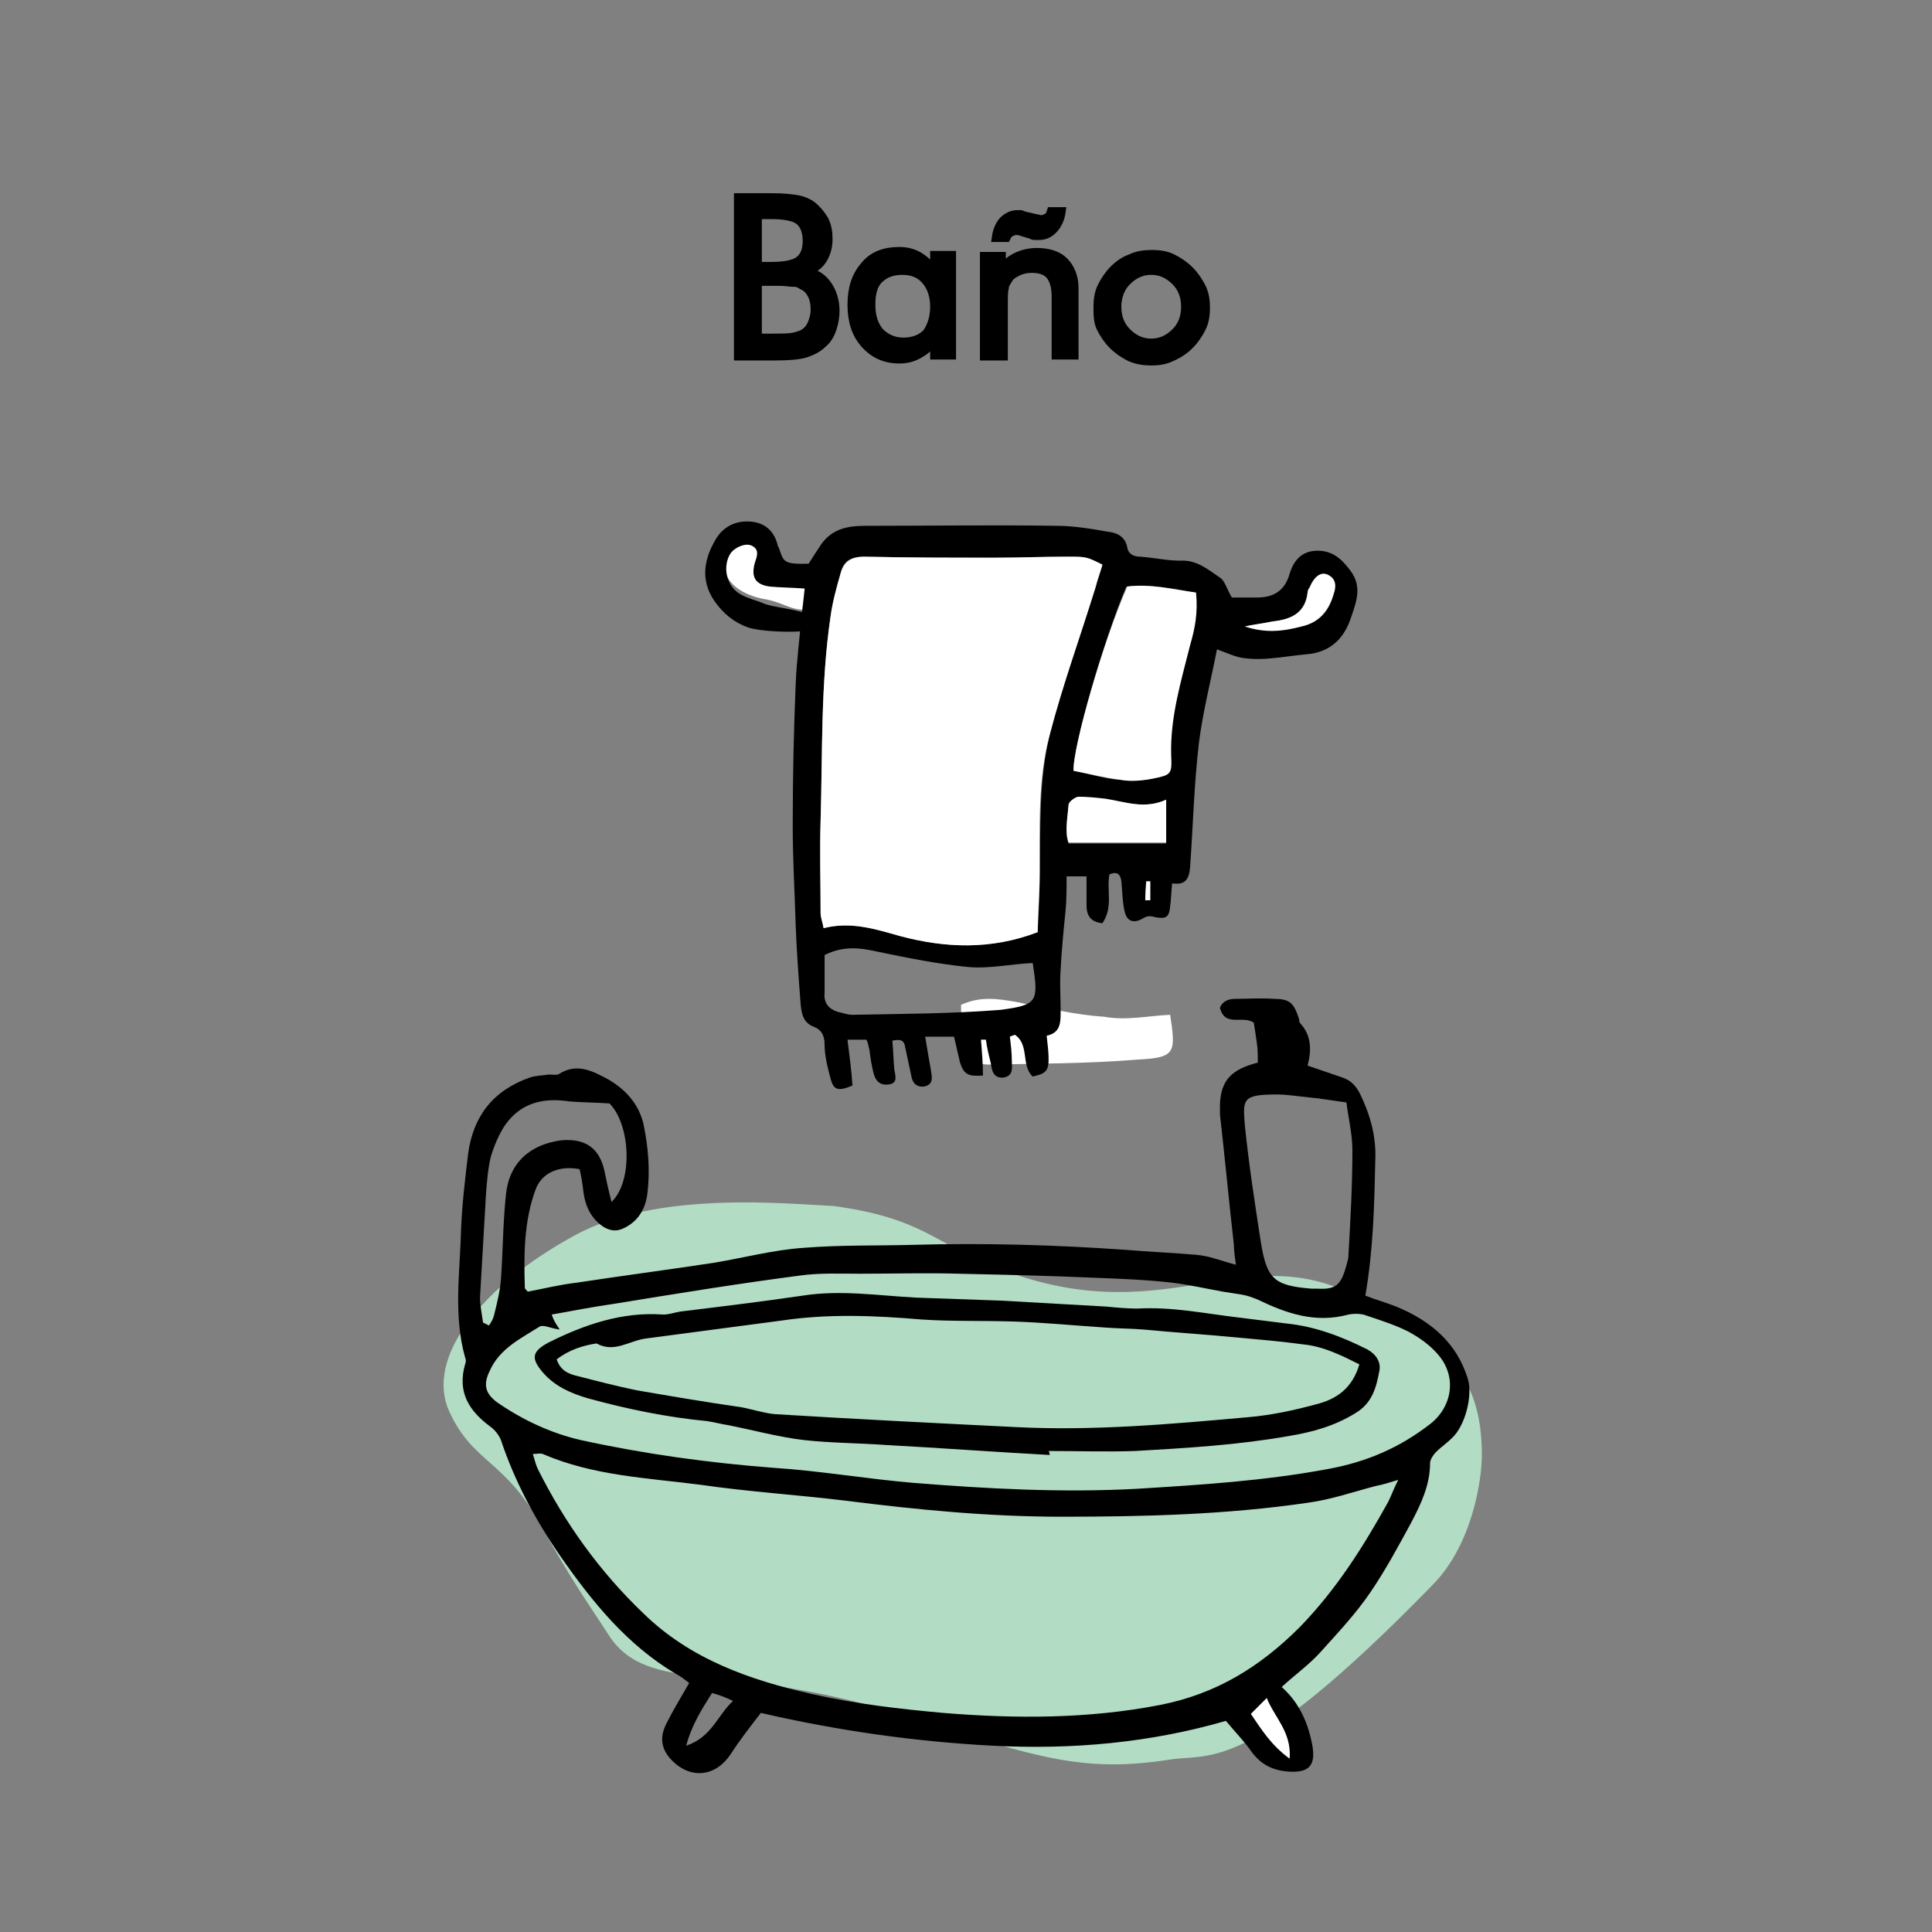 <?xml version="1.0" encoding="utf-8"?>
<!-- Generator: Adobe Illustrator 24.1.3, SVG Export Plug-In . SVG Version: 6.00 Build 0)  -->
<svg version="1.1" xmlns="http://www.w3.org/2000/svg" xmlns:xlink="http://www.w3.org/1999/xlink" x="0px" y="0px"
	 viewBox="0 0 194 194" style="enable-background:new 0 0 194 194;" xml:space="preserve">
<rect x="0" y="0" width="194" height="194" fill="#808080" stroke="none"/>
<style type="text/css">
	.st0{display:none;}
	.st1{display:inline;fill:#F4C3C3;}
	.st2{display:inline;opacity:0.5;fill:#F4C3C3;}
	.st3{display:inline;fill:none;stroke:#F4C3C3;stroke-miterlimit:10;}
	.st4{fill:#FFFFFF;}
	.st5{fill:#F9D648;}
	.st6{fill:#D3D8C5;}
	.st7{fill:#F2BABA;}
	.st8{fill:#B2DCC4;}
	.st9{fill:#BBC3DF;}
	.st10{fill:#CCCBCB;}
	.st11{fill:#E9B58B;}
	.st12{fill:#6FC28E;}
	.st13{opacity:0.44;fill:#AAACFF;}
	.st14{fill:none;}
	.st15{fill:#8E9BCB;}
	.st16{fill:#F5D9C6;}
	.st17{fill:#F7D8D8;}
	.st18{fill:#F9E385;}
	.st19{fill:#EDECED;}
	.st20{stroke:#000000;stroke-miterlimit:10;}
</style>
<g id="margins" class="st0">
	<rect class="st1" width="16" height="16"/>
	<rect x="178" class="st1" width="16" height="16"/>
	<rect y="178" class="st1" width="16" height="16"/>
	<rect x="178" y="178" class="st1" width="16" height="16"/>
	<rect x="16" y="16" class="st1" width="162" height="24"/>
	<rect x="16" y="40" class="st2" width="162" height="12"/>
	<line class="st3" x1="194" y1="178" x2="0" y2="178"/>
	<line class="st3" x1="194" y1="16" x2="0" y2="16"/>
	<line class="st3" x1="178" y1="0" x2="178" y2="194"/>
	<line class="st3" x1="16" y1="0" x2="16" y2="194"/>
</g>
<g id="dibujos">
	<g>
		<path class="st8" d="M83.7,121.1c-4.5-0.2-17.6-1.6-25.9,2.9c-9.6,5.2-15.1,12.4-12.7,17.7c2.4,5.3,5.6,4.8,9.3,11.6
			c3,5.4,4.2,7,6.8,11c4,6,12.1,2.4,29.7,8c13.5,4.3,17.9,5.7,26.5,4.4c4.3-0.7,7.7,1.7,26.5-17.6c4-4.1,4.9-10.6,4.9-13
			c0-8.2-3.9-11.7-12.9-16.1c-11.6-5.7-19.2,4.1-36.3-2.9C94,124.9,92.6,122.3,83.7,121.1z"/>
		<path class="st4" d="M125.7,172c0.5-0.5,1-0.9,1.7-1.5c0.7,2.1,2.3,3.5,1.9,6.2C127.6,175.2,126.7,173.6,125.7,172z"/>
		<path class="st4" d="M117.5,101.9C117.5,101.9,117.5,101.9,117.5,101.9c0.6,3.9,0.5,4.3-3.3,4.5c-4.9,0.4-9.9,0.4-14.9,0.5
			c-0.5,0-1-0.1-1.5-0.3c-0.9-0.3-1.4-0.8-1.3-1.9c0.1-1.3,0-2.6,0-3.8c2-0.9,3.7-0.6,5.5-0.3c3,0.6,5.9,1.3,8.9,1.5
			C113.1,102.5,115.3,102,117.5,101.9z"/>
		<g>
			<path class="st4" d="M82,61c-1-0.2,0.5-2.6-1.8-2.5c-1.9,0.1-3.9-0.2-4.2-2.3c0-0.2,0.6-1,0.5-1.2c-0.5-1.1-1.9-0.9-2.6-0.6
				c-0.9,0.4-1.3,2.2-1.1,3c0.5,1.6,2.3,2.5,4.2,2.8C79,60.6,79.9,61.7,82,61z"/>
			<path d="M81.2,56.6c0.5-0.8,0.9-1.4,1.3-2c1.1-1.5,2.6-1.8,4.4-1.8c6.4,0,12.8-0.1,19.2,0c1.7,0,3.5,0.3,5.2,0.6
				c0.9,0.1,1.7,0.5,1.9,1.6c0.1,0.6,0.6,0.9,1.3,0.9c1.4,0.1,2.7,0.4,4,0.4c1.7-0.1,2.8,0.9,4,1.7c0.5,0.3,0.7,1.2,1.2,2
				c0.7,0,1.6,0,2.5,0c1.6,0,2.8-0.6,3.3-2.4c0.4-1.3,1.2-2.3,2.8-2.3c1.5,0,2.4,0.8,3.3,2c1.2,1.6,0.6,3.1,0.1,4.6
				c-0.7,2.2-2.1,3.6-4.5,3.8c-1.2,0.1-2.3,0.3-3.5,0.4c-0.9,0.1-1.8,0.1-2.7,0c-0.9-0.1-1.7-0.5-2.8-0.9c-0.6,3.1-1.4,6.2-1.8,9.3
				c-0.5,4.2-0.6,8.4-0.9,12.6c-0.1,1.2-0.5,1.8-1.8,1.6c-0.1,0.9-0.1,1.6-0.2,2.3c-0.1,1.1-0.4,1.3-1.5,1.1
				c-0.4-0.1-0.7-0.2-1.2,0.1c-1,0.6-1.7,0.3-1.9-0.8c-0.2-0.9-0.2-1.9-0.3-2.9c-0.1-0.8-0.5-1-1.2-0.7c-0.3,1.6,0.4,3.3-0.7,4.9
				c-1.2-0.1-1.6-0.8-1.6-1.8c0-1,0-1.9,0-2.9c-0.7,0-1.2,0-2,0c0,1.2,0,2.3-0.1,3.4c-0.2,2-0.4,4-0.5,6c-0.1,1.3,0,2.6,0,3.9
				c0,1.2,0.1,2.4-1.4,2.7c0.4,3.5,0.3,3.7-1.4,4.1c-1.2-1.1-0.3-3.2-1.8-4.2c-0.2,0.1-0.3,0.1-0.5,0.2c0.1,0.8,0.2,1.6,0.2,2.4
				c0,0.7,0.2,1.5-0.8,1.7c-1,0.1-1.2-0.6-1.3-1.4c-0.2-0.8-0.4-1.6-0.5-2.4c-0.2,0-0.3,0-0.5,0c0.1,1.2,0.2,2.4,0.2,3.6
				c-1.5,0.1-1.9-0.1-2.3-1.3c-0.2-0.9-0.4-1.7-0.6-2.6c-1,0-1.9,0-2.9,0c0.2,1.2,0.4,2.4,0.6,3.5c0.1,0.7,0.2,1.3-0.7,1.5
				c-0.8,0.1-1.2-0.4-1.3-1.1c-0.2-0.9-0.4-1.9-0.6-2.8c-0.1-0.7-0.4-0.9-1.3-0.7c0.1,0.9,0.1,1.9,0.2,2.9c0.1,0.6,0.4,1.4-0.6,1.5
				c-0.9,0.1-1.3-0.4-1.5-1.2c-0.2-0.8-0.3-1.5-0.4-2.3c-0.1-0.3-0.1-0.6-0.3-1c-0.6,0-1.2,0-1.9,0c0.2,1.6,0.4,3.1,0.5,4.6
				c-1.4,0.6-1.9,0.5-2.2-0.7c-0.3-1.1-0.6-2.3-0.6-3.4c0-0.9-0.3-1.5-1.1-1.8c-1-0.4-1.2-1.2-1.3-2.2c-0.2-2.6-0.4-5.3-0.5-7.9
				c-0.1-3.4-0.3-6.7-0.3-10.1c0-4.8,0.1-9.5,0.3-14.3c0.1-2.3,0.4-4.6,0.6-6.9c0.1-0.8,0.2-1.6,0.3-2.6c-1.3-0.1-2.4-0.1-3.5-0.2
				c-1.5-0.2-1.9-1-1.5-2.4c0.2-0.6,0.5-1.3-0.3-1.7c-0.6-0.3-1.6,0.1-2.1,0.7c-0.9,1.3-0.5,3.4,1,4.2c0.7,0.4,1.6,0.6,2.3,0.9
				c0.9,0.4,3.6,0.6,4.4,1.1c0.9,0.6,0.3,1.6-0.8,1.7c-1.3,0.1-4,0-5.2-0.4c-1.4-0.5-2.5-1.4-3.4-2.7c-1.4-2.1-1-4.2,0.2-6.2
				c0.8-1.3,2.1-1.9,3.7-1.7c1.4,0.2,2.2,1.1,2.5,2.4c0,0.1,0.1,0.1,0.1,0.2C78.7,56.3,78.5,56.7,81.2,56.6z M82.7,93.2
				c2.7-0.7,5.2,0.1,7.7,0.8c4.6,1.2,9.1,1.4,13.8-0.4c0.1-1.9,0.2-3.9,0.2-5.9c0.1-4.7-0.1-9.4,1-13.9c1.3-5,3-9.9,4.6-14.8
				c0.2-0.8,0.5-1.5,0.7-2.3c-1.6-0.8-1.7-0.8-3.5-0.8c-2.4,0-4.8,0.1-7.2,0.1c-4.4,0-8.8,0-13.2-0.1c-1.4,0-2.1,0.4-2.4,1.7
				c-0.4,1.4-0.8,2.9-1,4.3c-1,6.8-0.8,13.7-1,20.5c-0.1,3.1,0,6.2,0,9.3C82.5,92.1,82.6,92.6,82.7,93.2z M107.8,77.4
				c1.6,0.3,3.1,0.8,4.6,0.9c1.1,0.1,2.2,0.1,3.2-0.1c1.9-0.4,2-0.4,1.9-2.4c-0.2-3.8,0.9-7.4,1.9-11c0.4-1.7,0.8-3.3,0.6-5.3
				c-2.3-0.4-4.6-0.9-6.9-0.6C110.8,64.3,107.7,75.1,107.8,77.4z M103.7,96.7c-2.2,0.1-4.4,0.6-6.5,0.4c-3-0.3-6-0.9-8.9-1.5
				c-1.8-0.4-3.5-0.7-5.5,0.3c0,1.2,0,2.5,0,3.8c-0.1,1,0.4,1.6,1.3,1.9c0.5,0.1,1,0.3,1.5,0.3c5-0.1,9.9-0.1,14.9-0.5
				C104.2,100.9,104.3,100.6,103.7,96.7C103.7,96.7,103.7,96.7,103.7,96.7z M117.1,80.3c-2.2,1-4.1,0.2-6.1,0
				c-0.9-0.1-1.8-0.3-2.7-0.2c-0.4,0-1,0.5-1,0.8c-0.1,1.3-0.4,2.7,0,3.8c3.3,0,6.5,0,9.8,0C117.1,83.2,117.1,81.9,117.1,80.3z
				 M125,62.9c2,0.6,3.8,0.4,5.7,0c1.8-0.4,2.8-1.6,3.2-3.2c0.2-0.8,0.2-1.6-0.6-2c-0.7-0.3-1.4,0.2-1.8,1.3
				c-0.1,0.2-0.2,0.4-0.2,0.5c-0.3,2.1-1.7,2.7-3.5,2.9C126.9,62.6,125.9,62.8,125,62.9z M115,90.4c0.2,0,0.3,0,0.5,0
				c0-0.6,0-1.3,0-1.9c-0.1,0-0.3,0-0.4,0C115,89.1,115,89.8,115,90.4z"/>
			<path class="st4" d="M82.7,93.2c-0.1-0.6-0.3-1-0.3-1.5c0-3.1-0.1-6.2,0-9.3c0.2-6.8,0-13.7,1-20.5c0.2-1.5,0.6-2.9,1-4.3
				c0.3-1.2,1.1-1.7,2.4-1.7c4.4,0.1,8.8,0.1,13.2,0.1c2.4,0,4.8-0.1,7.2-0.1c1.9,0,1.9,0,3.5,0.8c-0.2,0.7-0.5,1.5-0.7,2.3
				c-1.5,4.9-3.3,9.8-4.6,14.8c-1.2,4.5-1,9.2-1,13.9c0,2-0.2,4-0.2,5.9c-4.7,1.8-9.3,1.6-13.8,0.4C87.9,93.3,85.5,92.5,82.7,93.2z"
				/>
			<path class="st4" d="M107.8,77.4c-0.1-2.3,3-13.1,5.4-18.5c2.3-0.3,4.6,0.3,6.9,0.6c0.2,2-0.1,3.6-0.6,5.3c-0.9,3.6-2,7.2-1.9,11
				c0.1,2,0,2-1.9,2.4c-1.1,0.2-2.2,0.3-3.2,0.1C110.9,78.1,109.4,77.7,107.8,77.4z"/>
			<path class="st4" d="M117.1,80.3c0,1.6,0,2.9,0,4.3c-3.3,0-6.5,0-9.8,0c-0.4-1.1-0.1-2.5,0-3.8c0-0.3,0.7-0.8,1-0.8
				c0.9,0,1.8,0.1,2.7,0.2C113,80.5,114.9,81.3,117.1,80.3z"/>
			<path class="st4" d="M125,62.9c0.9-0.2,1.8-0.3,2.8-0.5c1.8-0.2,3.3-0.8,3.5-2.9c0-0.2,0.1-0.4,0.2-0.5c0.5-1.1,1.1-1.6,1.8-1.3
				c0.9,0.4,0.9,1.2,0.6,2c-0.5,1.6-1.4,2.8-3.2,3.2C128.9,63.4,127,63.6,125,62.9z"/>
			<path class="st4" d="M115,90.4c0-0.6,0.1-1.3,0.1-1.9c0.1,0,0.3,0,0.4,0c0,0.6,0,1.3,0,1.9C115.3,90.4,115.1,90.4,115,90.4z"/>
		</g>
		<g>
			<path d="M76.4,172c-1,1.3-2.1,2.7-3,4.1c-1.5,2.3-4,2.6-5.9,0.7c-1.1-1.1-1.3-2.3-0.6-3.7c0.7-1.4,1.5-2.7,2.3-4.1
				c-0.5-0.4-0.9-0.7-1.3-0.9c-4.9-2.9-8.4-7.2-11.6-11.8c-2.5-3.6-4.6-7.5-6-11.7c-0.2-0.5-0.6-1-1-1.3c-2.2-1.6-3.4-3.5-2.6-6.3
				c0.1-0.2,0.1-0.5,0-0.7c-1.2-4.3-0.5-8.6-0.4-12.9c0.1-2.5,0.4-5,0.7-7.5c0.5-3.8,2.5-6.4,6.2-7.7c0.6-0.2,1.3-0.2,1.9-0.3
				c0.4,0,0.9,0.1,1.1-0.1c1.8-1.1,3.4-0.2,4.9,0.6c1.7,1,3,2.4,3.5,4.4c0.5,2.4,0.7,4.7,0.4,7.1c-0.2,1.5-0.9,2.7-2.3,3.4
				c-0.8,0.4-1.4,0.3-2.1-0.1c-1.2-0.8-1.8-2-2-3.4c-0.1-0.8-0.2-1.6-0.4-2.4c-2.1-0.4-3.8,0.4-4.4,2c-1.2,3.2-1.2,6.6-1.1,9.9
				c0,0.1,0.1,0.2,0.3,0.4c1.6-0.3,3.2-0.7,4.9-0.9c4.6-0.7,9.2-1.3,13.8-2c3-0.5,6-1.3,9-1.5c3.7-0.3,7.4-0.2,11-0.3
				c7.1-0.2,14.2,0,21.3,0.5c2.4,0.2,4.8,0.3,7.1,0.5c1.3,0.1,2.5,0.6,4,1c-0.1-0.8-0.2-1.4-0.2-2c-0.5-4.4-0.9-8.7-1.4-13.1
				c0-0.3,0-0.6,0-1c0.1-2.4,1.1-3.5,3.8-4.2c0-0.7,0-1.4-0.1-2c-0.1-0.7-0.2-1.4-0.3-2c-1.1-0.8-2.9,0.5-3.4-1.5
				c0.2-0.6,0.8-0.9,1.5-0.9c1.3,0,2.6-0.1,3.9,0c1.6,0,2,0.4,2.5,1.9c0.1,0.2,0,0.4,0.2,0.6c1.1,1.2,1.1,2.7,0.7,4.2
				c1.2,0.4,2.3,0.8,3.5,1.2c0.9,0.3,1.4,0.9,1.8,1.7c1,2.1,1.6,4.2,1.5,6.6c-0.1,4.5-0.2,9-1,13.6c1,0.4,2.1,0.7,3.1,1.1
				c3.4,1.4,6.1,3.6,7.2,7.3c0.5,1.7-0.3,4.7-1.6,5.9c-0.5,0.5-1.1,0.9-1.6,1.4c-0.3,0.3-0.6,0.8-0.6,1.1c0,2.2-0.9,4.1-1.9,6
				c-1.3,2.4-2.6,4.8-4.1,7c-1.5,2.2-3.3,4.1-5.1,6.1c-1.1,1.2-2.5,2.2-3.8,3.4c1.8,1.6,2.7,3.7,3.1,6c0.3,1.9-0.4,2.6-2.3,2.5
				c-1.7-0.1-2.9-0.7-3.9-2.1c-0.7-1-1.6-1.9-2.5-3c-7.6,2.2-15.4,2.9-23.3,2.5C92,174.9,84.2,173.8,76.4,172z M53.5,146
				c0.2,0.6,0.3,1.1,0.5,1.5c2.7,5.4,6.2,10.3,10.6,14.5c4.7,4.6,10.7,6.7,16.9,8.1c4.4,1,8.8,1.5,13.2,1.9
				c7.3,0.6,14.6,0.6,21.8-0.8c5.6-1.1,10-3.8,14-7.8c3.7-3.8,6.4-8.1,8.9-12.6c0.3-0.6,0.5-1.2,1-2.2c-1,0.3-1.6,0.5-2.2,0.6
				c-2.3,0.6-4.6,1.4-6.9,1.7c-8.2,1.2-16.5,1.4-24.7,1.4c-7.3,0-14.5-0.7-21.6-1.6c-4.9-0.6-9.8-0.9-14.6-1.6
				c-5.4-0.7-10.8-0.9-15.9-3.1C54.2,145.9,54,146,53.5,146z M56.2,133.5c-0.9-0.1-1.6-0.5-2-0.3c-1.9,1.2-4,2.2-5,4.4
				c-0.7,1.4-0.5,2.3,0.7,3.2c2.6,1.8,5.4,3.1,8.4,3.8c6.4,1.4,12.9,2.3,19.5,2.8c4.6,0.3,9.2,1.1,13.9,1.5c7.5,0.6,14.9,1,22.4,0.6
				c6.5-0.4,12.9-0.8,19.3-2c3.8-0.7,7.1-2.1,10.2-4.5c2.2-1.7,2.8-4.8,0.7-7.1c-0.8-0.9-1.8-1.6-2.9-2.2c-1.4-0.7-3-1.2-4.5-1.7
				c-0.5-0.1-1-0.1-1.5,0c-3.3,0.9-6.2-0.1-9.1-1.5c-0.5-0.2-1-0.4-1.6-0.5c-0.6-0.1-1.3-0.2-1.9-0.3c-1.7-0.3-3.4-0.7-5.1-0.9
				c-2.6-0.3-5.3-0.4-7.9-0.5c-4.5-0.2-9-0.3-13.5-0.4c-3.3-0.1-6.6,0-9.9,0c-2.1,0-4.1-0.1-6.2,0.2c-6.1,0.8-12.3,1.8-18.4,2.8
				c-2.1,0.3-4.2,0.7-6.4,1.1C55.6,132.6,55.8,132.9,56.2,133.5z M135.2,110.7c-1.5-0.2-2.6-0.4-3.7-0.5c-1.1-0.1-2.2-0.3-3.3-0.3
				c-3.5,0-3.4,0.5-3.2,3.1c0.4,3.9,1,7.8,1.6,11.7c0.6,3.7,1.3,4.4,5.1,4.7c0.2,0,0.4,0,0.6,0c1.7,0.1,2.3-0.3,2.8-2
				c0.1-0.4,0.3-0.9,0.3-1.3c0.2-3.5,0.4-7.1,0.4-10.6C135.8,113.9,135.4,112.3,135.2,110.7z M61.2,110.8c-1.5-0.1-2.8-0.1-4-0.2
				c-2.6-0.4-4.9,0.1-6.5,2.4c-0.6,0.9-1.1,2.1-1.4,3.1c-0.3,1.2-0.4,2.5-0.5,3.8c-0.2,3.5-0.4,7-0.6,10.4c0,0.8,0.2,1.7,0.3,2.5
				c0.2,0.1,0.4,0.2,0.6,0.3c0.2-0.3,0.4-0.6,0.5-1c0.3-1.2,0.6-2.4,0.7-3.6c0.2-2.8,0.2-5.7,0.5-8.5c0.3-3.2,2.4-5.1,5.6-5.5
				c2.4-0.2,3.8,0.8,4.3,3.1c0.2,1,0.4,1.9,0.7,3.1C63.6,118.6,63.3,112.9,61.2,110.8z M71.5,170c-1,1.6-2,3.1-2.6,5.3
				c2.6-0.9,3.1-3,4.7-4.5C72.8,170.4,72.2,170.2,71.5,170z"/>
			<path d="M105.4,146.1c-5.5-0.3-10.9-0.7-16.4-1c-2.8-0.2-5.6-0.2-8.3-0.5c-2.5-0.3-5.1-1-7.6-1.5c-0.7-0.1-1.4-0.3-2.1-0.4
				c-4.1-0.4-8-1.2-12-2.3c-1.7-0.5-3.3-1.2-4.5-2.6c-1.2-1.4-1.1-2.1,0.6-3c3.6-1.8,7.4-3.1,11.5-2.8c0.6,0,1.1-0.2,1.7-0.3
				c4.1-0.5,8.2-1,12.3-1.6c3.8-0.6,7.6,0,11.4,0.2c2.8,0.1,5.7,0.2,8.5,0.3c3.5,0.2,7.1,0.4,10.6,0.6c1,0.1,2.1,0.2,3.1,0.2
				c3.5-0.2,6.8,0.5,10.2,0.9c1.6,0.2,3.2,0.4,4.8,0.6c2.9,0.3,5.5,1.3,8.1,2.6c0.9,0.5,1.4,1.3,1.2,2.2c-0.3,1.6-0.7,3.2-2.4,4.2
				c-2.1,1.3-4.3,1.9-6.7,2.3c-5.1,0.9-10.2,1.2-15.4,1.5c-2.9,0.1-5.8,0-8.7,0C105.4,145.9,105.4,146,105.4,146.1z M55.9,136.5
				c0.4,1.2,1.3,1.5,2.2,1.7c1.9,0.5,3.9,1,5.8,1.4c3.5,0.6,7,1.2,10.5,1.7c1.1,0.2,2.3,0.6,3.4,0.7c8.1,0.5,16.1,0.9,24.2,1.3
				c7.8,0.4,15.6-0.3,23.4-1c2.3-0.2,4.6-0.7,6.8-1.3c2-0.5,3.6-1.6,4.3-4c-1.8-0.9-3.6-1.8-5.6-2c-2.2-0.3-4.5-0.5-6.7-0.7
				c-3.1-0.3-6.3-0.5-9.4-0.8c-1.3-0.1-2.6-0.1-3.9-0.2c-3-0.2-6.1-0.5-9.1-0.6c-3.1-0.1-6.1,0-9.2-0.2c-4.7-0.4-9.4-0.6-14.1,0.1
				c-4.5,0.6-9.1,1.2-13.6,1.8c-1.7,0.2-3.2,1.5-5,0.5C58.6,135.1,57.2,135.5,55.9,136.5z"/>
		</g>
		<path class="st4" d="M125.6,172.1c0.5-0.5,0.9-0.9,1.6-1.6c0.8,2,2.5,3.4,2.3,6.1C127.6,175.2,126.7,173.7,125.6,172.1z"/>
	</g>
</g>
<g id="textos">
	<g>
		<path class="st20" d="M74.2,35.6V19.9h3.3c1.2,0,2,0.1,2.6,0.2c0.5,0.1,1,0.3,1.4,0.6c0.5,0.4,0.9,0.9,1.2,1.4
			c0.3,0.6,0.4,1.2,0.4,1.9c0,0.8-0.2,1.5-0.6,2.1c-0.4,0.6-1,0.9-1.7,1.2c0.9,0.1,1.7,0.6,2.2,1.3c0.5,0.7,0.8,1.6,0.8,2.6
			c0,0.6-0.1,1.2-0.3,1.8s-0.5,1.1-1,1.5c-0.4,0.4-1,0.7-1.6,0.9s-1.7,0.3-3.3,0.3H74.2z M76,21.5v5.3h1.5c1.3,0,2.3-0.2,2.8-0.6
			s0.8-1,0.8-2c0-1-0.3-1.7-0.8-2.1c-0.5-0.4-1.5-0.6-2.9-0.6H76z M76,28.3V34h1.5c1,0,1.7,0,2.2-0.1c0.4-0.1,0.8-0.2,1.1-0.4
			c0.3-0.2,0.6-0.5,0.8-1s0.3-0.9,0.3-1.4c0-0.6-0.1-1.1-0.3-1.5s-0.5-0.8-1-1c-0.3-0.2-0.5-0.3-0.9-0.3s-0.8-0.1-1.5-0.1h-0.5H76z"
			/>
		<path class="st20" d="M95.5,25.8v9.8h-1.6v-1.8c-0.4,0.7-0.9,1.3-1.5,1.6c-0.6,0.4-1.3,0.6-2.1,0.6c-1.4,0-2.5-0.5-3.4-1.5
			c-0.9-1-1.3-2.3-1.3-3.9c0-1.6,0.4-2.9,1.3-3.9c0.8-1,2-1.4,3.4-1.4c0.8,0,1.5,0.2,2.1,0.6c0.6,0.4,1.1,0.9,1.5,1.6v-1.8H95.5z
			 M93.9,30.8c0-1.1-0.3-2-0.9-2.7c-0.6-0.7-1.4-1-2.4-1c-1,0-1.8,0.3-2.4,0.9s-0.8,1.5-0.8,2.6c0,1.2,0.3,2.1,0.9,2.8
			c0.6,0.6,1.4,1,2.4,1c1,0,1.8-0.3,2.4-0.9C93.6,32.8,93.9,31.9,93.9,30.8z"/>
		<path class="st20" d="M98.9,35.6v-9.8h1.6v1.5c0.4-0.6,0.9-1.1,1.5-1.4s1.3-0.5,2.1-0.5c1.2,0,2.1,0.3,2.7,0.9s1,1.5,1,2.6v6.7
			h-1.7v-5.8c0-1-0.2-1.7-0.6-2.2c-0.4-0.5-1.1-0.7-1.9-0.7c-0.5,0-1,0.1-1.4,0.3c-0.4,0.2-0.8,0.4-1,0.8c-0.2,0.3-0.4,0.6-0.4,0.9
			c-0.1,0.3-0.1,0.9-0.1,1.7v5.1H98.9z M106.5,21.3c-0.1,0.7-0.4,1.3-0.8,1.7c-0.4,0.4-0.8,0.6-1.4,0.6c-0.1,0-0.2,0-0.3,0
			s-0.3,0-0.4-0.1l-1-0.3c-0.1,0-0.2-0.1-0.3-0.1c-0.1,0-0.2,0-0.3,0c-0.2,0-0.4,0.1-0.6,0.2c-0.2,0.1-0.3,0.3-0.4,0.5h-0.9
			c0.1-0.7,0.4-1.3,0.7-1.6s0.8-0.6,1.3-0.6c0.1,0,0.2,0,0.3,0s0.2,0,0.3,0.1L104,22c0.2,0,0.3,0.1,0.4,0.1s0.2,0,0.2,0
			c0.2,0,0.4-0.1,0.6-0.2c0.2-0.1,0.3-0.3,0.4-0.6H106.5z"/>
		<path class="st20" d="M110.3,30.8c0-0.7,0.1-1.4,0.4-2c0.3-0.6,0.7-1.2,1.2-1.7s1.1-0.9,1.7-1.1c0.6-0.3,1.3-0.4,2.1-0.4
			c0.7,0,1.4,0.1,2,0.4c0.6,0.3,1.2,0.7,1.7,1.2c0.5,0.5,0.9,1.1,1.2,1.7c0.3,0.6,0.4,1.3,0.4,2s-0.1,1.4-0.4,2
			c-0.3,0.6-0.7,1.2-1.2,1.7c-0.5,0.5-1.1,0.9-1.8,1.2c-0.6,0.3-1.3,0.4-2,0.4c-0.7,0-1.4-0.1-2.1-0.4c-0.6-0.3-1.2-0.7-1.7-1.2
			c-0.5-0.5-0.9-1.1-1.2-1.7S110.3,31.5,110.3,30.8z M112.1,30.8c0,1,0.3,1.9,1,2.6c0.7,0.7,1.5,1.1,2.5,1.1c1,0,1.8-0.4,2.5-1.1
			c0.7-0.7,1-1.6,1-2.6s-0.3-1.9-1-2.6c-0.7-0.7-1.5-1.1-2.5-1.1c-1,0-1.8,0.4-2.5,1.1C112.5,28.8,112.1,29.7,112.1,30.8z"/>
	</g>
</g>
</svg>
